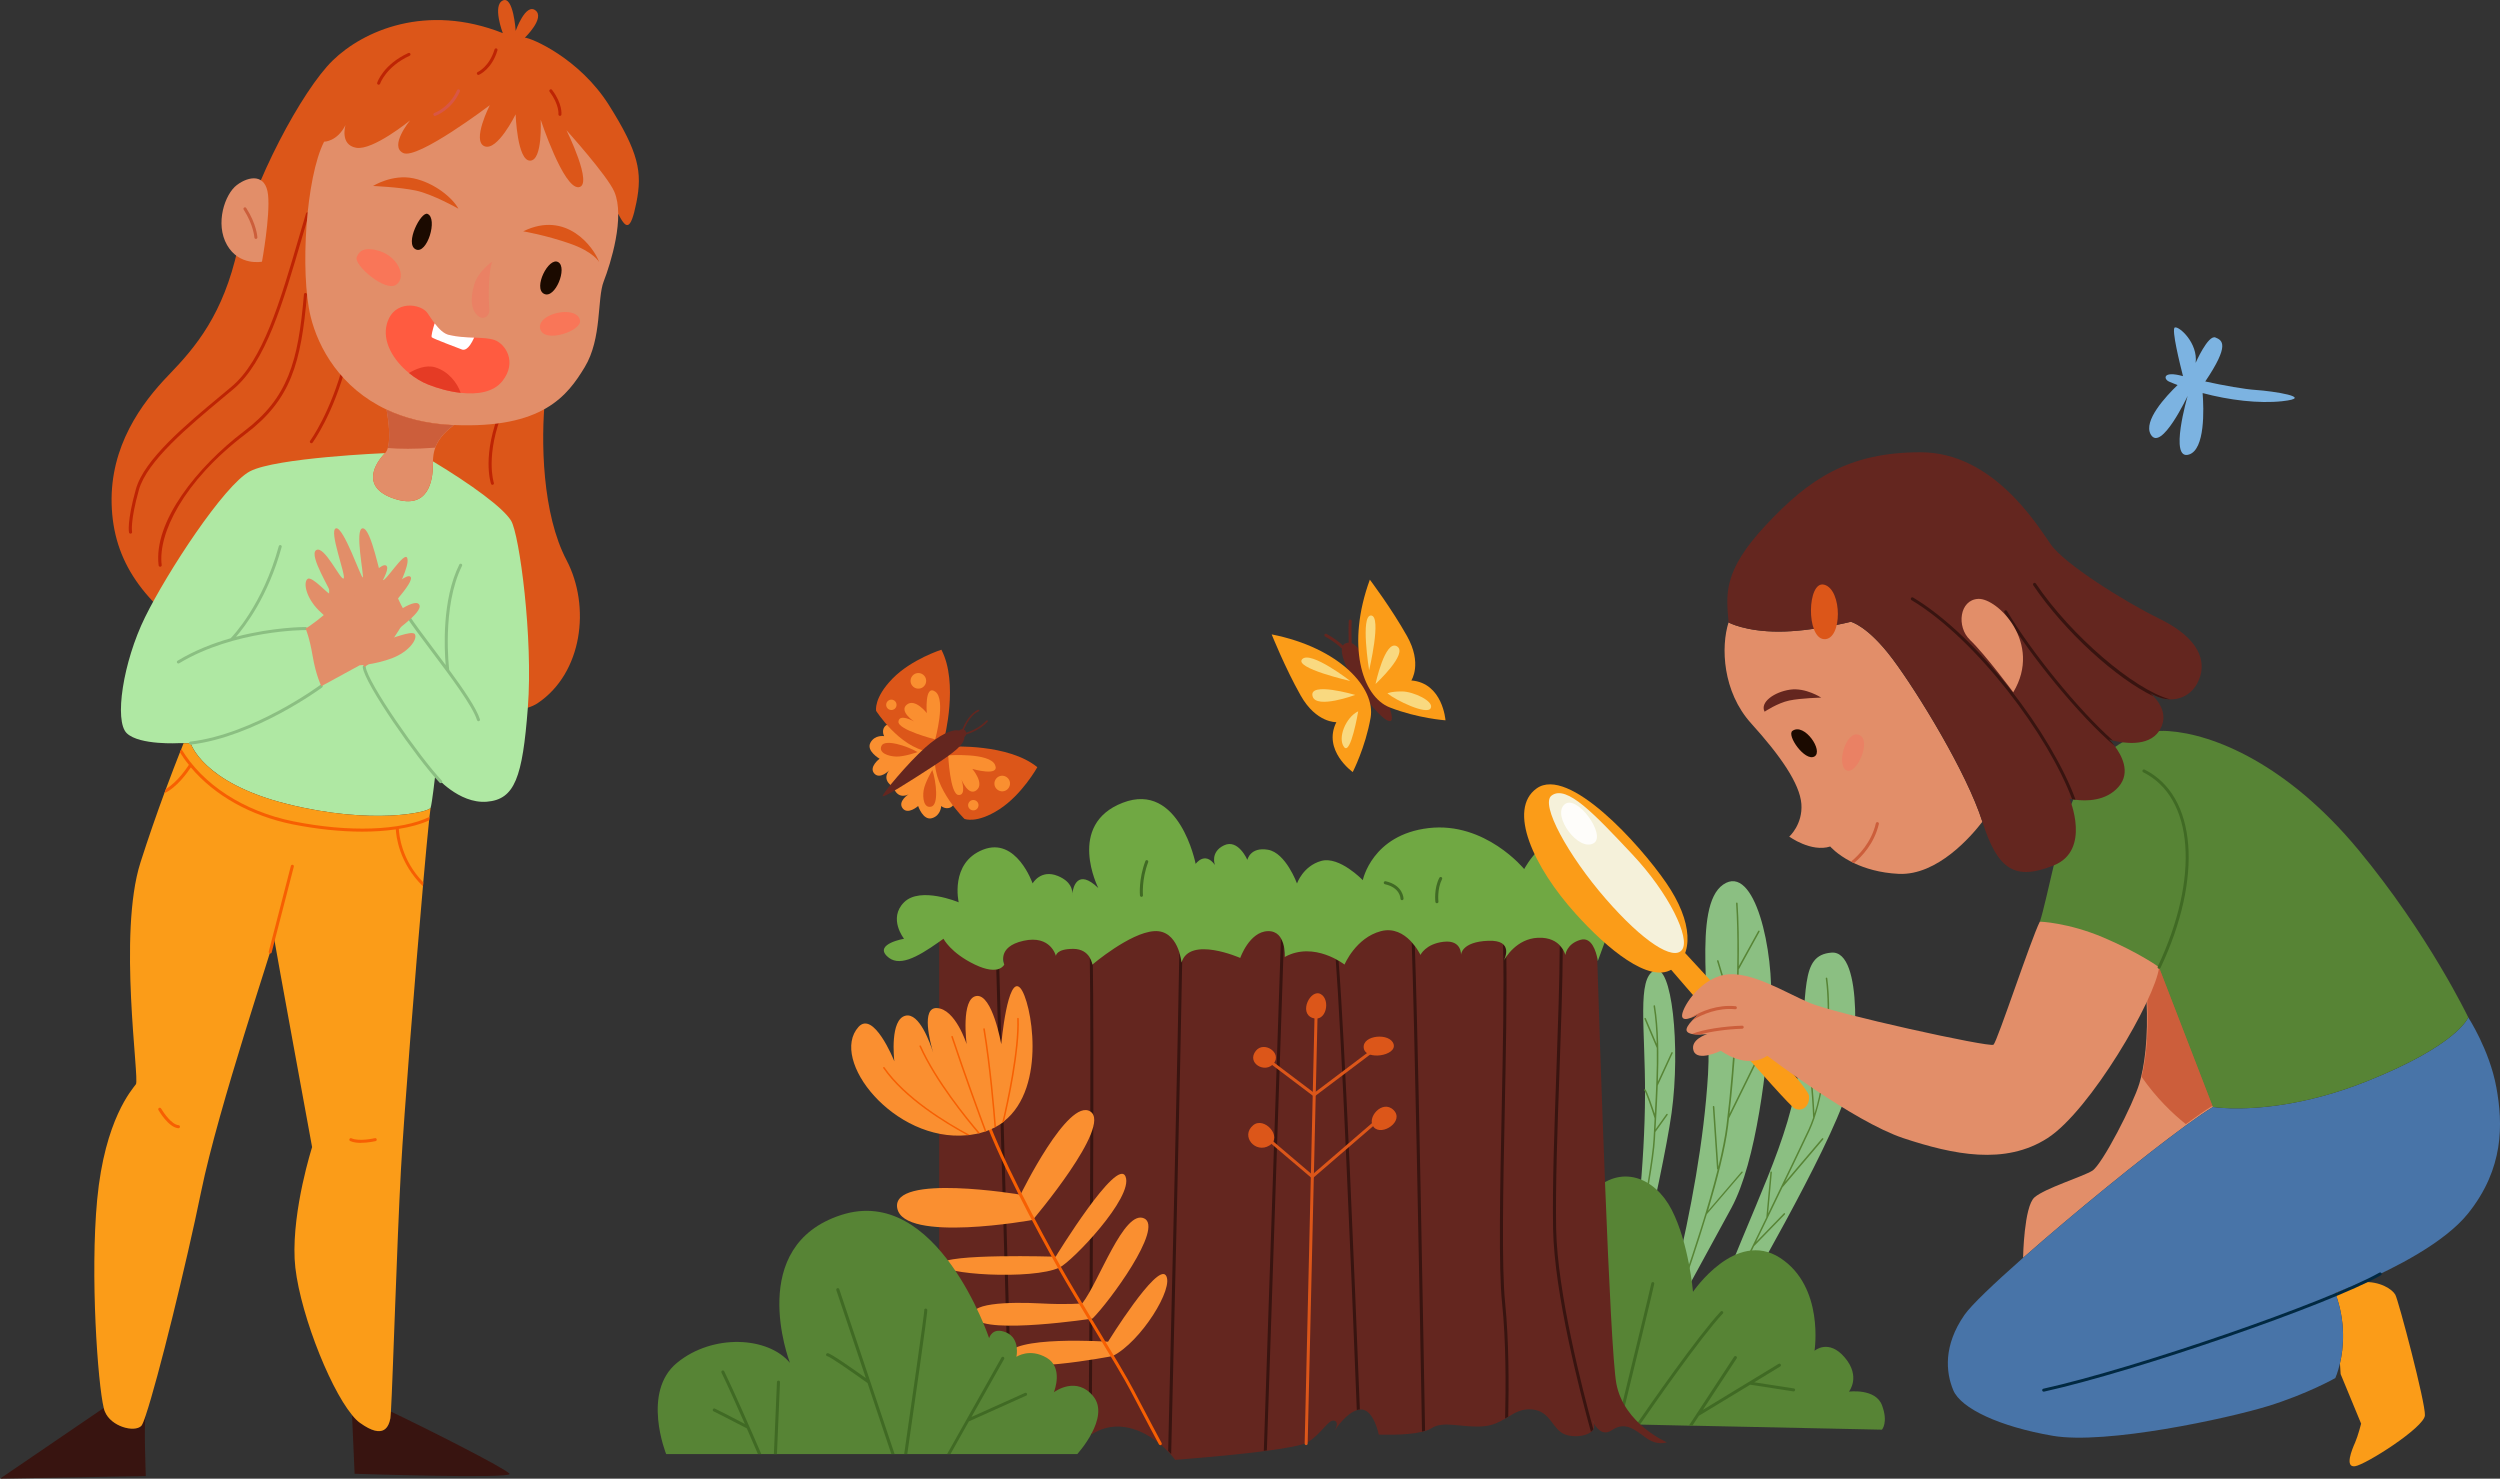 <?xml version="1.0" encoding="UTF-8"?>
<svg id="_1" data-name=" 1" xmlns="http://www.w3.org/2000/svg" viewBox="0 0 407.56 241.06">
  <rect x="0" y="0" width="407.56" height="241.06" fill="#333333" stroke="none"/>
  <defs>
    <style>
      .cls-1 {
        fill: #64261f;
      }

      .cls-2 {
        fill: #e28a8a;
      }

      .cls-3 {
        fill: #ff5b40;
      }

      .cls-4 {
        fill: #578435;
      }

      .cls-5 {
        fill: #be2404;
      }

      .cls-6 {
        fill: #f97658;
      }

      .cls-7 {
        fill: #406a24;
      }

      .cls-8 {
        fill: #f9d980;
      }

      .cls-9 {
        fill: #1b0a00;
      }

      .cls-10 {
        fill: #fff;
      }

      .cls-11 {
        fill: #dc5619;
      }

      .cls-12 {
        fill: #a5452f;
      }

      .cls-13 {
        fill: #fb9c18;
      }

      .cls-14 {
        fill: #4874a8;
      }

      .cls-15 {
        fill: #8bbf82;
      }

      .cls-16 {
        fill: #012942;
      }

      .cls-17 {
        fill: #fa8f30;
      }

      .cls-18 {
        fill: #cc5e3b;
      }

      .cls-19 {
        fill: #b75439;
      }

      .cls-20 {
        opacity: .86;
      }

      .cls-21 {
        fill: #c16c5f;
      }

      .cls-22 {
        fill: #d85645;
      }

      .cls-23 {
        fill: #b26969;
      }

      .cls-24 {
        fill: #70a843;
      }

      .cls-25 {
        fill: #ea8164;
      }

      .cls-26 {
        fill: #7cb3e1;
      }

      .cls-27 {
        fill: #f5f1da;
      }

      .cls-28 {
        fill: #f75f02;
      }

      .cls-29 {
        fill: #e53b25;
      }

      .cls-30 {
        fill: #e28e69;
      }

      .cls-31 {
        fill: #afe8a3;
      }

      .cls-32 {
        fill: #381410;
      }
    </style>
  </defs>
  <g>
    <path class="cls-26" d="M355.87,61.31s-.02,0-.03,0c-3.33-.91-3.13.51-2.23.9.45.2.92.38,1.39.56-1.89,1.82-5.66,5.86-4.37,8.07,1.69,2.91,6.01-6.3,6.01-6.3,0,0-3.1,10.62.22,9.56,2.64-.84,2.42-7.38,2.22-10.02,4.34,1.16,9.15,1.74,12.96,1.33,5.53-.6-1.59-1.66-4.22-1.83-1.82-.11-5.26-.72-8.31-1.39,4.03-5.98,2.81-6.7,1.66-7.17-1.2-.49-3.23,4.14-3.23,4.14.41-3.21-2.68-6.02-3.39-5.77-.6.21.87,6.12,1.33,7.93Z"/>
    <g>
      <g>
        <path class="cls-15" d="M265.08,209.01c1.65-5.27,3.06-19.59,3.1-30.51.04-10.92-1.34-18.96,1.52-20.29,2.86-1.33,4.29,12.47,2.81,23.22-1.49,10.75-9.19,42.64-9.19,42.64l1.76-15.07Z"/>
        <path class="cls-15" d="M273.1,208.1c2.54-10.63,4.69-22.11,5.35-32.96.66-10.85-2.64-27.43,2.48-30.94,5.12-3.52,8.34,10.77,7.76,20.13-.58,9.36-2.31,24.99-6.44,32.61-4.13,7.62-10.48,19.17-10.48,19.17l1.34-8.01Z"/>
        <path class="cls-15" d="M279.37,213.73c6.34-17.25,12.44-27.57,13.93-39.82,1.49-12.26,0-18.2,5.28-18.61s4.15,17.32,2.48,22.81c-2.87,9.43-17.91,35.15-17.91,35.15l-3.78.47Z"/>
        <g>
          <path class="cls-4" d="M301.85,165.48c-.05-.05-.13-.04-.17.01-1.42,1.58-3.17,5.25-3.86,6.75.5-4.89.5-9.78.07-12.76,0-.07-.07-.12-.14-.11-.07,0-.12.07-.11.14.71,4.98.25,15.36-1.84,22.06-.1-2.16-.48-8.84-1.59-11.4-.03-.06-.1-.09-.16-.06-.06.03-.09.1-.06.16,1.25,2.88,1.57,11.38,1.59,11.94-.24.7-.49,1.36-.77,1.95-1.15,2.45-3.8,7.96-6.56,13.66l.61-6.71c0-.07-.04-.13-.11-.13-.07-.02-.13.04-.13.11l-.67,7.37c-3.92,8.11-7.94,16.38-8.01,16.52-.03.06,0,.14.06.17.02,0,.04.01.05.01.05,0,.09-.02.11-.07.06-.12,2.7-5.56,5.79-11.94l5.04-5.18s.05-.13,0-.17c-.05-.05-.13-.05-.18,0l-4.52,4.65c1.42-2.94,2.92-6.03,4.29-8.87l6.65-7.83c.04-.05.04-.13-.01-.18-.05-.04-.13-.04-.18.01l-6.03,7.1c1.74-3.62,3.24-6.73,4.02-8.41.27-.58.52-1.24.76-1.92.02-.02.04-.05.03-.09,0,0,0,0,0-.01.89-2.63,1.52-5.91,1.9-9.25,0,0,0,0,.01,0,.02-.05,2.38-5.41,4.12-7.35.05-.05.04-.13,0-.17Z"/>
          <path class="cls-4" d="M284.08,191.18c.04-.05.04-.13-.01-.17-.05-.04-.13-.04-.17.01l-5.44,6.35c1.52-5.11,2.81-10.14,3.27-13.83.05-.4.1-.81.14-1.22l5.62-11.42c.03-.06,0-.14-.06-.17-.06-.03-.14,0-.17.06l-5.31,10.79c.85-7.5,1.39-16.14,1.51-23.56,0,0,.02,0,.02-.01l3.37-6.12c.03-.06.01-.14-.05-.17-.06-.03-.14-.01-.17.05l-3.17,5.74c.06-3.9,0-7.44-.19-10.26,0-.07-.06-.11-.13-.12-.07,0-.12.06-.12.13.32,4.74.27,11.51-.09,18.61l-2.77-9.26c-.02-.06-.08-.1-.16-.08-.06.02-.1.09-.08.15l2.83,9.46c.02.05.07.09.12.09.01,0,.02,0,.04,0,0,0,0,0,0,0-.3,5.86-.8,11.94-1.46,17.28-.24,1.92-.71,4.22-1.31,6.69l-.66-9.79c0-.07-.06-.1-.13-.12-.07,0-.12.06-.12.13l.68,10.13c0,.06.05.1.11.11-2.98,11.93-9.07,27.83-9.14,28.03-.03.06,0,.14.07.16.01,0,.03,0,.04,0,.05,0,.1-.03.12-.08.06-.16,4.04-10.54,7.14-20.82l5.81-6.77Z"/>
          <path class="cls-4" d="M271.86,181.77c.04-.06.03-.13-.03-.17-.05-.04-.13-.03-.17.03l-1.76,2.46c.03-.53.06-1.07.09-1.63.1-1.73.2-3.6.27-5.5l2.43-5.27c.03-.06,0-.14-.06-.16-.06-.03-.14,0-.16.06l-2.19,4.73c.15-4.26.13-8.69-.47-12.34-.01-.07-.08-.12-.14-.1-.07.01-.11.07-.1.14.31,1.89.46,3.99.51,6.16l-1.77-4.17c-.03-.06-.1-.09-.16-.07-.06.03-.09.1-.07.16l2.01,4.75c.06,3.61-.13,7.37-.32,10.74-.4-1.21-1.23-3.68-1.53-3.99-.05-.05-.12-.05-.18,0-.05.05-.05.13,0,.18.26.26,1.14,2.83,1.67,4.51,0,.05,0,.11,0,.16-.06,1.13-.12,2.21-.17,3.22-.29,6.07-5.27,29.12-5.32,29.35-.01.07.03.13.09.15,0,0,.02,0,.03,0,.06,0,.11-.04.12-.1.05-.23,5.04-23.3,5.33-29.39.02-.36.04-.74.06-1.13l1.98-2.77Z"/>
        </g>
      </g>
      <path class="cls-4" d="M306.79,233.07l-30.88-.65h-.57s-7.97-.18-7.97-.18l-.58-.02-7.14-.15v-37.81c4.46-4.46,10.07-2.48,12.88,2.97,2.8,5.45,3.47,13.37,3.47,13.37,0,0,6.93-10.24,14.19-5.54,7.27,4.71,5.62,15.15,5.62,15.15,0,0,2.31-2.02,4.95,1.12,2.64,3.13.66,5.54.66,5.54,0,0,4.34-.58,5.39,2.22,1.05,2.8,0,3.97,0,3.97Z"/>
      <g>
        <path class="cls-7" d="M269.45,209.01c-.14,0-.25.1-.25.24-.06.44-3.26,13.6-4.95,20.49-.03.13.05.27.18.3.02,0,.04,0,.06,0,.11,0,.21-.08.24-.19,1.49-6.11,4.96-20.34,4.96-20.59,0-.14-.11-.26-.25-.26Z"/>
        <path class="cls-7" d="M280.86,214.14c-3.65,3.93-11.22,14.79-13.5,18.1l-.58-.02c2.04-2.96,9.94-14.35,13.73-18.41.09-.1.25-.11.35,0,.1.09.11.25,0,.35Z"/>
        <path class="cls-7" d="M292.64,226.62c-.02.13-.13.22-.25.22-.01,0-.02,0-.04-.01l-7.03-1.09-8.35,5.06c-.39.58-.74,1.13-1.07,1.61h-.57c2.31-3.52,6.93-10.56,7.37-11.23.07-.11.23-.15.34-.07.12.07.16.22.08.34-.33.52-3.16,4.83-5.51,8.39l12.35-7.5c.12-.07.27-.03.34.09.08.12.04.27-.08.34l-4.24,2.58,6.46,1c.14.02.23.15.21.28Z"/>
      </g>
      <path class="cls-1" d="M271.76,235.11s-1.56.72-3.59-.83c-2.02-1.54-3.43-2.45-5.41-1.12-1.51,1.02-2.54-.41-2.94-1.15-.04-.1-.08-.21-.16-.32.03.07.08.18.16.32.14.39.1.73-.08,1.02-.09.16-.23.3-.39.43-.93.72-2.85.9-4.19.4-2.15-.79-2.31-3.85-5.45-4.09-1.61-.13-2.7.51-3.84,1.21-.17.09-.34.2-.51.3-.94.56-1.98,1.09-3.41,1.23-3.47.33-6.61-1-8.59.33-.28.18-.63.34-1.06.46-.16.05-.32.1-.5.13-2.69.64-7.03.44-7.03.44,0,0-.82-4.19-2.97-4.09-.05,0-.09,0-.14.02-.17.01-.33.05-.5.11-1.69.54-3.25,2.81-3.59,3.32.21-.35.75-1.43-.07-1.62-.99-.22-1.98,2.06-4.29,3.5-.78.49-3.48.98-6.73,1.41-.16.02-.33.04-.5.07-6.33.81-14.41,1.4-14.41,1.4,0,0-.24-.35-.69-.86-.15-.16-.31-.34-.49-.52-1.34-1.4-3.75-3.41-6.9-3.94-2.34-.39-4.23.33-5.58,1.2-.18.11-.35.23-.5.35-1.2.89-1.85,1.8-1.85,1.8h-22.45v-83.05c.22-.15.44-.31.66-.47,0,0,1.15,2.33,5.11,4.24,1.65.8,2.77.93,3.5.81.19-.03.35-.07.49-.13.62-.25.81-.68.81-.68,0,0-1.33-2.91,3.13-3.91,4.46-1,5.29,2.49,5.29,2.49,0,0,0-1.16,2.8-1.16,1.51,0,2.3.74,2.7,1.43.35.59.44,1.15.44,1.15,0,0,.02-.02.07-.06.68-.58,6.28-5.2,9.99-5.43,2.48-.16,3.61,1.92,4.11,3.47-.01.01,0,.02,0,.02.28.92.35,1.66.35,1.66.03-.12.07-.23.12-.33v-.02c1.65-3.86,9.46-.39,9.46-.39,0,0,1.49-4.33,4.52-4.41,1.04-.03,1.69.46,2.12,1.15v.03c.22.37.37.74.46,1.15v.04c.23.97.17,1.88.17,1.88,3.21-1.79,6.5-.62,8.31.35.17.09.33.18.47.26.61.36.97.64.97.64,0,0,1.81-4.41,5.94-5.49,2.22-.58,3.91.6,5.01,1.82.19.21.36.42.51.62.6.8.92,1.48.92,1.48,0,0,.82-1.84,3.79-2.17,2.97-.33,2.8,2.17,2.8,2.17,0,0,0-2.17,4.46-2.34,1.25-.05,2,.2,2.42.57.87.76.39,2.08.16,2.57.09-.14.21-.33.38-.57.76-1.08,2.46-2.94,5.14-3.06,1.81-.08,2.91.57,3.56,1.26.21.22.34.37.5.57,0,.01,0,.02,0,.03t0,.02s0,.01,0,.02c.32.52.41.94.41.94,0,0,.17-1.84,2.48-2.5,1.85-.54,2.54,2.02,2.73,3.06.41,13.12,2.05,64.15,3.14,69.85,1.25,6.54,8.24,9.54,8.24,9.54Z"/>
      <g>
        <path class="cls-32" d="M165.1,235.94h-.5l-2.18-77.87c.19-.03.35-.07.49-.13l2.19,78Z"/>
        <path class="cls-32" d="M178.2,195.71c-.06,15.04-.17,30.17-.24,38.1-.18.11-.35.23-.5.35.21-25.53.43-64.79.2-78.02.35.58.43,1.13.43,1.13,0,0,.02-.02.07-.06.09,5.62.13,16.68.04,38.5Z"/>
        <path class="cls-32" d="M192.73,156.61c-.29,17.38-1.41,64.23-1.8,80.44-.15-.16-.31-.34-.49-.51.64-26.63,1.59-67.01,1.82-81.25.28.91.35,1.64.35,1.64.03-.12.07-.23.12-.33Z"/>
        <path class="cls-32" d="M209.28,154.13v.04l-2.75,82.28c-.16.02-.33.04-.5.07l2.79-83.52c.22.37.37.73.46,1.14Z"/>
        <path class="cls-32" d="M221.69,229.77c-.17,0-.33.05-.5.11-.99-25.23-2.55-61.89-3.44-73.5.17.09.33.18.47.26,1.04,12.9,2.64,52.03,3.47,73.13Z"/>
        <path class="cls-32" d="M232.32,233.25c-.16.05-.32.1-.5.13-.45-25.9-1.24-67.41-1.68-79.75.19.21.36.42.51.61.19,5.06.48,15.97.94,39.51.32,16.05.6,32.22.73,39.5Z"/>
        <path class="cls-32" d="M245.88,230.95c-.17.09-.34.2-.51.3.13-5.22.15-12.63-.5-18.86-.58-5.72-.33-18.18-.06-31.38.2-9.86.41-20.01.22-27.06.87.75.39,2.06.16,2.55.09-.14.21-.33.38-.56.11,6.9-.08,16.11-.26,25.09-.26,12.6-.52,25.62.06,31.32.62,6.13.62,13.39.51,18.61Z"/>
        <path class="cls-32" d="M259.75,232.99c-.09.16-.23.3-.39.43-1.74-6.27-5.97-22.5-6.17-33.07-.13-6.95.21-16.55.54-25.82.27-7.55.52-14.73.54-20.38.21.22.34.37.5.56,0,.01,0,.02,0,.03t0,.02s0,.01,0,.02c-.03,5.57-.28,12.49-.53,19.76-.34,9.27-.67,18.86-.55,25.8.2,10.36,4.29,26.21,6.06,32.66Z"/>
      </g>
      <path class="cls-23" d="M259.83,231.98c-.05-.13-.11-.26-.2-.4,0,0,.07.17.2.4Z"/>
      <path class="cls-2" d="M174.81,145.67c-.02.17-.03.29-.03.29,0,0,.03-.11.03-.29Z"/>
      <path class="cls-24" d="M267.72,146.79c-2.48-4.79-7.47-.52-7.47-.52,0,0,1.04-4.93-3.42-8.45-4.46-3.53-8.35,3.86-8.35,3.86,0,0-6.34-7.76-15.58-6.68-9.24,1.08-10.73,8.49-10.73,8.49,0,0-3.8-3.96-6.77-3.14s-3.96,3.68-3.96,3.68c0,0-1.82-5-4.73-5.5-2.91-.5-3.36,1.65-3.36,1.65,0,0-1.49-3.47-3.8-2.37-2.31,1.1-1.49,3.2-1.49,3.2-1.65-2.31-3.14-.17-3.14-.17,0,0-2.64-13.54-11.89-9.97-9.24,3.57-3.98,13.9-3.98,13.9-3.4-3.26-4.1-.11-4.24.89,0,.18-.03.29-.03.29,0,0,0-.12.03-.29.02-.59-.19-1.96-2.34-2.85-2.81-1.16-4.13,1.21-4.13,1.21,0,0-2.64-7.65-8.09-5.5-5.45,2.15-3.96,8.58-3.96,8.58,0,0-6.27-2.64-8.91,0-2.64,2.64,0,5.94,0,5.94,0,0-4.79.83-2.81,2.81,1.87,1.87,4.78.35,8.58-2.34.22-.15.44-.31.66-.47,0,0,1.16,2.31,5.12,4.21,3.96,1.9,4.79,0,4.79,0,0,0-1.32-2.89,3.14-3.88,4.46-.99,5.28,2.48,5.28,2.48,0,0,0-1.16,2.81-1.16s3.14,2.56,3.14,2.56c0,0,6.11-5.2,10.07-5.45,3.96-.25,4.46,5.11,4.46,5.11,1.32-4.38,9.57-.74,9.57-.74,0,0,1.49-4.29,4.51-4.37,3.03-.08,2.75,4.21,2.75,4.21,4.79-2.64,9.74,1.24,9.74,1.24,0,0,1.82-4.37,5.94-5.45,4.13-1.07,6.44,3.88,6.44,3.88,0,0,.83-1.82,3.8-2.15,2.97-.33,2.81,2.15,2.81,2.15,0,0,0-2.15,4.46-2.31,4.13-.15,2.73,2.82,2.51,3.25.24-.45,2.06-3.59,5.58-3.74,3.8-.17,4.46,2.81,4.46,2.81,0,0,.17-1.82,2.48-2.48,1.85-.53,2.53,2.01,2.74,3.04.05.26.07.43.07.43l1.33-3.64s8.41-1.49,5.93-6.27Z"/>
      <path class="cls-2" d="M245.13,156.64s-.03.06-.03.06c0,0,.01-.02.03-.06Z"/>
      <path class="cls-12" d="M128.96,206.13s-.08-.04-.12-.06c.04.02.08.04.12.06Z"/>
      <path class="cls-19" d="M128.79,206.05s.03.01.04.02c-.02,0-.03-.01-.04-.02Z"/>
      <path class="cls-7" d="M186.09,146.21c-.13,0-.23-.1-.25-.22-.01-.11-.24-2.65.88-5.61.05-.13.19-.2.32-.14.13.05.19.19.14.32-1.08,2.84-.85,5.36-.85,5.38.01.14-.09.26-.22.27,0,0-.02,0-.02,0Z"/>
      <path class="cls-7" d="M228.56,146.75c-.14,0-.25-.11-.25-.25,0-.07-.05-1.79-2.53-2.35-.13-.03-.22-.16-.19-.3.03-.13.17-.21.3-.19,2.88.65,2.92,2.81,2.92,2.84,0,.14-.11.25-.25.25Z"/>
      <path class="cls-7" d="M234.25,147.25c-.12,0-.23-.09-.25-.22-.01-.09-.25-2.21.65-3.93.06-.12.21-.17.33-.11.12.06.17.21.11.33-.82,1.59-.6,3.63-.59,3.65.02.14-.08.26-.22.28,0,0-.02,0-.03,0Z"/>
      <g>
        <path class="cls-1" d="M223.52,108.76c-1.41-2.3-2.31-3.58-3.17-3.91-.02-.83-.05-2.49.01-3.6,0-.13-.1-.25-.23-.25-.13.02-.25.1-.25.23-.06,1.08-.03,2.68-.01,3.54-.24,0-.49.07-.75.24-.08.05-.11.15-.17.23-.6-.55-1.47-1.22-2.69-1.9-.12-.07-.27-.02-.33.09-.06.12-.02.27.09.33,1.27.71,2.16,1.43,2.74,1.97-.19,1.55,1.48,4.97,3.53,7.66,2.48,3.26,4.06,4.59,4.54,4.05.49-.55-1.24-5.29-3.32-8.67Z"/>
        <path class="cls-13" d="M223.32,94.49c-3.86,10.57-1.34,19.05,3.25,20.84,4.59,1.79,9.08,2.1,9.08,2.1,0,0-.43-6.08-5.57-6.5,0,0,1.83-2.72-.7-7.23-2.53-4.52-6.07-9.21-6.07-9.21Z"/>
        <path class="cls-13" d="M207.31,103.42c11.04,2.18,16.98,8.73,16.13,13.59-.85,4.85-2.91,8.85-2.91,8.85,0,0-4.97-3.52-2.67-8.13,0,0-3.27.16-5.82-4.35-2.55-4.51-4.73-9.97-4.73-9.97Z"/>
        <g>
          <g>
            <path class="cls-8" d="M220.13,111.02s-6.47-5.01-7.84-3.56c-1.37,1.46,7.84,3.56,7.84,3.56Z"/>
            <path class="cls-8" d="M221.42,115.96c-2.03.97-3.4,4.37-2.31,5.82,1.09,1.46,2.31-5.82,2.31-5.82Z"/>
            <path class="cls-8" d="M220.94,113.29s-7.68-2.26-6.95.24c.61,2.11,6.95-.24,6.95-.24Z"/>
          </g>
          <g>
            <path class="cls-8" d="M223.2,109.27s-1.46-9.01.32-8.93c1.78.08-.32,8.93-.32,8.93Z"/>
            <path class="cls-8" d="M226.19,113.04c1.37,1.13,6.39,3.56,7.04,2.43.65-1.13-2.83-2.75-4.69-2.75s-2.35.32-2.35.32Z"/>
            <path class="cls-8" d="M224.24,111.51s1.55-7.28,3.49-6.15c1.94,1.13-3.49,6.15-3.49,6.15Z"/>
          </g>
        </g>
      </g>
      <g>
        <path class="cls-11" d="M212.93,235.59h0c-.14,0-.24-.12-.24-.25l1.64-70.89c0-.14.12-.23.25-.24.14,0,.24.12.24.25l-1.64,70.89c0,.13-.11.24-.25.24Z"/>
        <path class="cls-11" d="M214.24,178.73c-.05,0-.1-.02-.15-.05l-8.09-6.11c-.11-.08-.13-.24-.05-.35.08-.11.24-.13.35-.05l7.94,6,10-7.54c.11-.08.26-.06.35.05.08.11.06.26-.05.35l-10.15,7.65s-.1.05-.15.05Z"/>
        <path class="cls-11" d="M213.93,192.06c-.06,0-.11-.02-.16-.06l-7.23-6.14c-.1-.09-.12-.24-.03-.35.09-.1.25-.12.35-.03l7.07,6.01,10.68-9.21c.1-.09.26-.08.35.03.09.1.08.26-.03.35l-10.84,9.35s-.1.06-.16.06Z"/>
        <g>
          <path class="cls-11" d="M213.95,165.94c2.27.83,3.01-2.97,1.36-3.88-1.65-.91-3.63,3.05-1.36,3.88Z"/>
          <path class="cls-11" d="M222.32,170.83c.25,2.12,5.45,1.29,4.87-.61s-5.12-1.51-4.87.61Z"/>
          <path class="cls-11" d="M204.74,171.3c-1.6,2,1.53,3.8,2.91,2.06,1.38-1.73-1.59-3.71-2.91-2.06Z"/>
          <path class="cls-11" d="M223.97,183.77c1.32,1.49,5.03-.99,3.22-2.8-1.82-1.82-4.54,1.32-3.22,2.8Z"/>
          <path class="cls-11" d="M204.3,183.44c-2.14,1.78.39,4.7,2.65,3.3,2.25-1.4-.87-4.79-2.65-3.3Z"/>
        </g>
      </g>
      <g>
        <path class="cls-17" d="M166.37,194.76s7.75-15.89,11.38-13.56c3.63,2.32-9.39,17.68-9.39,17.68,0,0-21.05,3.82-22.09-1.93-1.04-5.75,20.1-2.19,20.1-2.19Z"/>
        <path class="cls-17" d="M172.72,206.64c2.09-1,12.13-11.49,10.77-14.83-1.36-3.34-11.39,13.06-11.39,13.06,0,0-18.14-.56-18.66,1.18-.53,1.73,14.95,2.66,19.28.59Z"/>
        <path class="cls-17" d="M176.43,212.49c2.72-3.47,6.78-15.35,10.08-13.87,3.29,1.49-5.76,13.74-8.41,16.34,0,0-17.13,2.6-19.12,0-1.98-2.6,5.86-2.72,10.48-2.48,4.62.25,6.97,0,6.97,0Z"/>
        <path class="cls-17" d="M181.38,221.07c4.58-2.27,10.15-11.2,8.67-13.17-1.49-1.97-9.41,10.83-9.41,10.83,0,0-16.07-1.08-16.45,2.34-.39,3.42,17.19,0,17.19,0Z"/>
        <path class="cls-28" d="M189.15,235.59c-.09,0-.17-.05-.22-.13-.03-.05-2.59-4.82-4.55-8.6-1.07-2.06-3.51-6.09-6.1-10.37-2.15-3.55-4.38-7.23-5.78-9.73-3.05-5.44-10.4-18.89-12.65-26.27-.04-.13.03-.27.17-.31.13-.04.27.03.31.16,2.23,7.33,9.56,20.75,12.61,26.18,1.4,2.5,3.63,6.17,5.77,9.72,2.59,4.28,5.04,8.33,6.11,10.4,1.96,3.77,4.52,8.55,4.55,8.6.06.12.02.27-.1.34-.04.02-.08.03-.12.03Z"/>
        <g>
          <path class="cls-17" d="M163.68,182.82c-.1.08-.21.17-.31.24-.32.23-.64.45-1,.63-.08.05-.16.09-.24.13-.42.22-.86.42-1.33.58-.08.03-.16.05-.24.08-.27.09-.53.17-.81.24-.09.02-.18.04-.28.06-.08.02-.17.04-.26.06-.38.08-.74.14-1.12.19t-.01,0c-.14.02-.28.03-.42.04-11.91,1.15-22.53-12.32-17.7-17.66,2.43-2.68,5.68,5.18,5.84,5.61-.05-.45-.74-6.84,1.83-7.44,2.23-.52,3.98,4.39,4.5,6.02-.52-1.77-1.97-7.37.59-7.26,3.05.12,4.87,5.89,4.87,5.89,0,0-.99-7.51,1.6-7.86,2.6-.35,4.04,7.86,4.04,7.86,0,0,1.04-11.47,3.11-9.15,1.77,1.98,4.44,16.12-2.69,21.74Z"/>
          <path class="cls-28" d="M158.09,185.02c-.14.02-.28.03-.42.04-3.7-2-10.31-6.03-13.68-10.92-.04-.06-.03-.14.03-.18.05-.04.13-.02.17.03,3.44,4.99,10.27,9.09,13.9,11.03Z"/>
          <path class="cls-28" d="M159.75,184.72c-.09.02-.18.04-.28.06-1.99-2.34-7.03-8.52-9.57-14.18-.03-.06,0-.14.06-.17.06-.02.14,0,.17.07,2.56,5.72,7.7,11.98,9.62,14.22Z"/>
          <path class="cls-28" d="M160.8,184.4c-.08.03-.16.05-.24.08-.99-2.67-3.44-9.29-5.47-15.44-.02-.06.02-.13.08-.16.07-.02.14.02.16.08,2.04,6.15,4.48,12.78,5.47,15.44Z"/>
          <path class="cls-28" d="M162.37,183.69c-.08.05-.16.09-.24.13-.19-2.42-.82-9.94-1.83-16.05-.01-.06.03-.13.1-.14.07-.01.14.03.15.1,1,6.02,1.62,13.42,1.82,15.96Z"/>
          <path class="cls-28" d="M163.68,182.82c-.1.08-.21.17-.31.24.73-3.09,2.65-11.78,2.46-17,0-.07.05-.12.12-.13.06,0,.13.06.13.12.2,5.09-1.61,13.44-2.4,16.77Z"/>
        </g>
      </g>
      <g>
        <g>
          <path class="cls-17" d="M155.68,130.06c.07,1.78-1.41,2.03-2.24,1.34,0,0-.04,1.54-1.5,1.98-1.46.44-2.26-1.98-2.26-1.98,0,0-1.68,1.49-2.53.37s.97-2.28.97-2.28c0,0-1.52.92-2.35-.84l7.29-5.32,2.63,6.73Z"/>
          <path class="cls-11" d="M155.03,121.72s9.34-.52,14.08,3.35c0,0-2.48,4.47-6.2,6.87-3.72,2.4-5.68,1.56-5.68,1.56,0,0-5-4.83-4.81-9.65l2.61-2.13Z"/>
          <path class="cls-17" d="M154.59,123.14s6.72-.47,7.62,1.54c.9,2.01-3.7.67-3.7.67,0,0,2.04,2.37.7,3.46s-2.46-1.71-2.46-1.71c0,0,.87,2.62-.5,2.5s-1.67-6.45-1.67-6.45Z"/>
          <path class="cls-11" d="M151.99,125.53c.65,1.91,1.06,5.65-.16,5.97s-1.46-1.4-1.25-2.69c.22-1.29,1.41-3.27,1.41-3.27Z"/>
          <path class="cls-17" d="M164.19,128.72c.54-.45.63-1.25.18-1.79-.45-.54-1.25-.63-1.79-.18-.54.45-.63,1.25-.18,1.79.45.54,1.25.63,1.79.18Z"/>
          <path class="cls-17" d="M159.21,131.92c.36-.3.42-.83.12-1.19-.3-.36-.83-.42-1.19-.12-.36.3-.42.83-.12,1.19.3.36.83.42,1.19.12Z"/>
        </g>
        <g>
          <path class="cls-17" d="M145.9,118.08c-1.74-.42-2.27.97-1.76,1.93,0,0-1.52-.27-2.24,1.07-.72,1.35,1.49,2.61,1.49,2.61,0,0-1.79,1.35-.87,2.4.92,1.05,2.43-.49,2.43-.49,0,0-1.21,1.3.35,2.47l6.67-6.08-6.07-3.92Z"/>
          <path class="cls-11" d="M153.94,120.39s2.37-9.04-.47-14.47c0,0-4.87,1.54-7.97,4.71-3.1,3.17-2.67,5.26-2.67,5.26,0,0,3.73,5.86,8.5,6.64l2.61-2.13Z"/>
          <path class="cls-17" d="M152.46,120.53s1.8-6.49.02-7.77c-1.79-1.28-1.39,3.49-1.39,3.49,0,0-1.91-2.47-3.25-1.38-1.34,1.09,1.18,2.75,1.18,2.75,0,0-2.39-1.37-2.55,0-.16,1.37,5.99,2.92,5.99,2.92Z"/>
          <path class="cls-11" d="M149.59,122.61c-1.74-1.02-5.33-2.17-5.88-1.03-.55,1.14,1.08,1.72,2.39,1.76,1.31.04,3.49-.73,3.49-.73Z"/>
          <path class="cls-17" d="M148.91,110.01c.54-.45,1.35-.36,1.79.18.45.54.36,1.35-.18,1.79-.54.45-1.35.36-1.79-.18-.45-.54-.36-1.35.18-1.79Z"/>
          <path class="cls-17" d="M144.78,114.25c.36-.3.9-.24,1.19.12s.24.9-.12,1.19-.9.24-1.19-.12c-.3-.36-.24-.9.12-1.19Z"/>
        </g>
        <path class="cls-1" d="M157.18,120.15s.07-.03.1-.05c.12-.1.18-.22.22-.36.9-.27,2.36-.87,3.51-2.09.05-.05.04-.13,0-.19-.05-.05-.14-.05-.19,0-1.06,1.12-2.42,1.71-3.3,1.99-.02-.11-.06-.22-.13-.31-.07-.09-.16-.14-.26-.19.42-.98,1.24-2.49,2.44-3,.07-.03.1-.11.07-.17-.03-.07-.11-.1-.17-.07-1.31.56-2.17,2.17-2.6,3.18-.15,0-.31.04-.43.14-.03.02-.04.05-.06.08-1.15-.33-3.31.76-5.55,2.76-2.82,2.52-6.96,7.49-6.94,7.9.02.41,4.32-2.31,8.2-4.84,3.4-2.22,5.19-3.58,5.12-4.79Z"/>
      </g>
      <g>
        <path class="cls-4" d="M175.61,237.05h-67.01s-4.06-10.08,1.76-14.87c5.82-4.79,14.86-4.3,18.42,0-.21-.56-7.14-19.06,8.33-24.1,15.72-5.11,24.14,20.07,24.14,20.07,0,0,.5-1.91,2.8-.92,2.31,1,1.65,3.97,1.65,3.97,0,0,2.14-1.49,4.95.16,2.7,1.59,1.26,5.35,1.16,5.61.23-.17,3.71-2.67,6.43.67,2.81,3.47-2.63,9.42-2.63,9.42Z"/>
        <g>
          <path class="cls-7" d="M124.1,237.05h-.54c-.53-1.23-1.16-2.67-1.81-4.19-2.08-1.08-5.17-2.68-5.4-2.77-.12-.04-.19-.19-.15-.32.05-.12.19-.19.32-.15.21.07,3.41,1.73,4.91,2.52-1.38-3.11-2.83-6.36-3.81-8.36-.06-.13-.01-.28.11-.34.13-.06.28-.01.34.12,1.56,3.19,4.34,9.54,6.04,13.49Z"/>
          <path class="cls-7" d="M127.16,225.32c0,.2-.34,7.98-.5,11.74h-.5c.21-4.79.5-11.54.5-11.74,0-.13.11-.25.25-.25s.25.12.25.25Z"/>
          <path class="cls-7" d="M145.83,237.05h-.52l-3.88-11.58c-2.31-1.65-6.07-4.27-6.52-4.37-.14,0-.24-.11-.24-.25s.13-.25.27-.25c.45,0,3.84,2.37,6.21,4.06l-4.81-14.33c-.04-.14.03-.28.16-.32.13-.05.27.02.32.16l9.02,26.87Z"/>
          <path class="cls-7" d="M147.91,237.05h-.51c1.06-7.36,3.28-22.86,3.28-23.43-.04-.13.03-.24.17-.29.12-.04.27.06.32.19.02.08.1.3-3.26,23.53Z"/>
          <path class="cls-7" d="M167.29,227.52l-9.34,4.2c-.99,1.77-2.02,3.6-3,5.33h-.55c3.36-5.97,8.76-15.57,8.87-15.75.07-.12.23-.15.35-.07.11.08.14.23.07.34-.12.18-2.55,4.49-5.32,9.43l8.72-3.92c.13-.06.28,0,.33.12.06.13.01.27-.12.33Z"/>
        </g>
      </g>
    </g>
    <g>
      <g>
        <path class="cls-30" d="M360.77,180.46c-1.13.69-2.66,1.74-4.48,3.07-7.07,5.15-18.35,14.36-26.48,21.53,0,0,.14-8.39,1.87-9.87,1.73-1.49,7.79-3.34,9.41-4.33,1.61-.99,6.69-10.89,7.68-14.23.08-.29.17-.58.24-.9.85-3.39,1.32-8.53.75-15.32l1.81-2.95c.26.14.42.23.42.23l8.79,22.78Z"/>
        <path class="cls-18" d="M360.77,180.22c-1.12.69-2.64,1.73-4.43,3.04-2.18-1.74-4.85-4.3-7.21-7.72.84-3.35,1.3-8.44.74-15.16l1.79-2.92c.25.14.41.23.41.23l8.7,22.55Z"/>
      </g>
      <path class="cls-13" d="M271.76,157.31s19.56,22.76,20.8,23.39c1.24.63,2.52-.37,2.35-2.09-.17-1.72-20.19-23.24-20.19-23.24l-2.96,1.95Z"/>
      <path class="cls-13" d="M381.47,222.28l.11,1.73,3.34,8.08s-.5,1.98-.99,3.1c-.5,1.11-1.73,4.09,0,3.84,1.73-.25,11.27-6.31,11.39-8.29.12-1.98-4.33-18.82-4.83-19.68-.5-.87-2.48-2.23-5.36-2.04-2.61,1.14-4.42,1.79-4.42,1.79,1.78,4.79,1.34,9,.75,11.49Z"/>
      <path class="cls-21" d="M380.71,210.79s1.81-.65,4.42-1.79l-4.42,1.79Z"/>
      <path class="cls-14" d="M406.96,177.24c-1.11-6.07-4.58-11.39-4.58-11.39,0,0-1.61,4.46-16.47,10.4-10.21,4.08-18.25,4.54-22.29,4.43-1.84-.05-2.85-.22-2.85-.22-5.57,3.37-20.76,15.59-30.97,24.6-4.78,4.22-8.47,7.74-9.56,9.32-3.42,4.95-3.05,9.29-1.81,12.26,1.24,2.97,7.55,5.94,16.22,7.43,8.67,1.49,28.6-2.85,35.04-4.83,6.44-1.98,11.02-4.58,11.02-4.58,0,0,.4-.88.75-2.38.58-2.49,1.02-6.7-.75-11.49l4.42-1.79c5.13-2.24,13.39-6.37,17.25-11.21,5.82-7.3,5.69-14.49,4.58-20.55Z"/>
      <path class="cls-4" d="M384.43,138.49c-11.51-13.87-23.52-18.82-30.95-19.31-7.43-.5-13.12,5.69-15.48,11.14-2.35,5.45-4.33,16.59-5.45,19.93,0,0,3.1.87,7.8,2.23,4.03,1.17,9.68,4.14,11.22,4.97.26.14.41.23.41.23l8.79,22.78s1.01.17,2.85.22c4.04.11,12.08-.35,22.29-4.43,14.86-5.94,16.47-10.4,16.47-10.4,0,0-6.44-13.49-17.95-27.36Z"/>
      <path class="cls-30" d="M351.99,157.68c-.62,5.2-11.26,23.4-18.19,27.86-6.93,4.46-15.35,2.71-23.53,0-8.16-2.73-22.16-13.42-22.16-13.42-3.47,2.32-7.56-.82-7.56-.82,0,0-3.83,1.86-4.46,0-.61-1.86,2.24-2.72,2.24-2.72,0,0-.54.07-1.21.08-.42,0-.89-.02-1.28-.09-.42-.09-.75-.24-.86-.49-.19-.42.32-1.11.87-1.7.58-.62,1.23-1.14,1.23-1.14,0,0-.75.47-1.49.71-.62.23-1.24.3-1.36-.22-.25-1.12,2.72-6.07,6.91-6.81,4.2-.74,9.8,2.85,13.89,4.58,4.09,1.74,29.35,7.31,29.96,6.81.61-.5,6.06-17.08,7.55-20.06,0,0,4.59.13,10.4,2.6,5.82,2.48,9.04,4.82,9.04,4.82Z"/>
      <path class="cls-30" d="M323.18,133.96c-1.77,2.31-7.33,8.8-13.65,8.5-3.09-.15-5.51-.91-7.28-1.75-.17-.08-.34-.16-.49-.24-2.31-1.19-3.39-2.47-3.39-2.47-3.09.99-6.68-1.61-6.68-1.61,0,0,2.22-1.98,1.98-5.32-.26-3.35-3.47-7.92-8.18-13.13-4.7-5.19-4.95-12.5-3.7-16.46,0,0,2.71,1.49,8.16,1.49s11.77-1.6,11.77-1.6c0,0,2.72.61,6.81,6.06,4.08,5.45,12.12,18.57,14.64,26.54Z"/>
      <path class="cls-1" d="M358.67,110.27c-.69,2.33-2.59,3.81-4.93,3.74-1-.02-2.12-.36-3.23-1.02.05.04.28.23.57.53.95.98,2.55,3.18.9,5.66-1.77,2.65-5.9,1.94-7.52,1.55h0c-.41-.11-.64-.19-.64-.19,0,0,.41.4.89,1.04,1.14,1.49,2.7,4.3.71,6.64-2.08,2.45-5.42,2.38-7.06,2.16-.22-.03-.42-.06-.56-.09-.27-.05-.42-.09-.42-.09,0,0,3.59,8.42-2.59,10.89-6.2,2.48-9.1.85-11.61-7.13-2.52-7.97-10.56-21.1-14.64-26.54-4.09-5.45-6.81-6.06-6.81-6.06,0,0-6.32,1.6-11.77,1.6s-8.16-1.49-8.16-1.49c-.38-4.58-.99-8.3,6.06-15.85,7.05-7.55,13.48-11.89,25.25-11.89s18.95,11.77,21.19,14.98c2.22,3.23,12.12,9.41,17.7,12.14,5.58,2.71,7.68,6.06,6.69,9.41Z"/>
      <path class="cls-13" d="M250.51,128.53c-4.79,3.42-.54,12.81,6.4,20.48,5.14,5.7,11.89,11.27,15.6,9.04,3.71-2.23,3.47-7.8-.87-14.11-4.33-6.31-15.93-19.12-21.13-15.41Z"/>
      <path class="cls-27" d="M252.94,129.7c-1.89,1.42,2.7,9.78,8.84,16.84,6.14,7.06,11.06,10.15,12.44,8.29,1.38-1.86-2.09-9.16-8.16-15.6-6.07-6.44-10.65-11.39-13.12-9.53Z"/>
      <path class="cls-11" d="M297.39,95.32c-2.79-.73-2.97,8.75,0,8.88s2.97-8.1,0-8.88Z"/>
      <path class="cls-1" d="M287.67,116.02c-.8-1.55,1.61-3.22,4.15-3.59,2.54-.37,5.08,1.3,5.08,1.3,0,0-3.28.07-5.2.47-1.92.4-4.02,1.82-4.02,1.82Z"/>
      <path class="cls-9" d="M292.21,119.15c-.99.71,2.03,5.04,3.58,4.18,1.55-.87-1.64-5.57-3.58-4.18Z"/>
      <path class="cls-25" d="M303.04,119.79c-2.1-.78-3.71,4.87-2.06,5.78,1.65.91,4.29-4.95,2.06-5.78Z"/>
      <g class="cls-20">
        <path class="cls-10" d="M255.01,131.18c-2,1.88,2.38,7.76,4.82,6.27,2.1-1.28-2.82-8.15-4.82-6.27Z"/>
      </g>
      <g>
        <path class="cls-18" d="M283.15,164.3c0,.14-.14.24-.27.23-2.73-.27-5.33.77-7.03,1.84.58-.62,1.23-1.14,1.23-1.14,0,0-.75.47-1.49.71,1.77-1.13,4.42-2.18,7.33-1.91.14.01.24.14.23.27Z"/>
        <path class="cls-18" d="M284.27,167.45c0,.13-.11.25-.25.26-2.56.08-5.16.46-6.9.94-.42,0-.89-.02-1.28-.09,1.82-.76,5.3-1.26,8.17-1.35.14,0,.25.1.26.24Z"/>
      </g>
      <path class="cls-18" d="M306.3,134.33c-.75,3.19-2.76,5.3-4.05,6.37-.17-.08-.34-.16-.49-.24,1.22-.99,3.31-3.09,4.05-6.24.03-.14.16-.22.3-.19.14.03.22.17.19.3Z"/>
      <g>
        <path class="cls-32" d="M338.36,130.37c-.22-.03-.42-.06-.56-.09-3.86-10.36-15.5-26.02-26.17-32.44-.12-.07-.16-.23-.09-.35.07-.11.22-.15.34-.08,10.83,6.52,22.67,22.49,26.48,32.95Z"/>
        <path class="cls-32" d="M344.71,121.58c-5.72-4.84-13.9-14.9-17.94-21.71-.08-.12-.04-.28.08-.35.12-.07.27-.03.34.09,3.9,6.57,11.64,16.15,17.27,21.12-.41-.11-.64-.19-.64-.19,0,0,.41.4.89,1.04Z"/>
        <path class="cls-32" d="M350.51,112.99s.28.23.57.53c-6.08-2.92-14.48-10.52-19.61-18.11-.07-.12-.04-.27.07-.35.11-.08.27-.05.35.07,5.72,8.48,15.99,17.26,21.84,18.87-1-.02-2.11-.36-3.22-1.02Z"/>
      </g>
      <path class="cls-7" d="M351.99,157.93s-.07,0-.11-.02c-.12-.06-.18-.21-.12-.33,6.87-14.52,5.9-27.55-2.36-31.68-.12-.06-.17-.21-.11-.33.06-.12.21-.17.33-.11,8.51,4.26,9.58,17.56,2.59,32.34-.04.09-.13.14-.22.14Z"/>
      <path class="cls-16" d="M333.17,226.87c-.11,0-.22-.08-.24-.19-.03-.13.06-.26.19-.29,15.03-3.33,46.26-14.11,54.78-18.92.12-.07.27-.03.34.09.07.12.03.27-.09.34-8.55,4.82-39.86,15.63-54.92,18.97-.02,0-.04,0-.05,0Z"/>
      <path class="cls-30" d="M321.16,104.32c-2.24-2.13-1.73-6.56,1.36-6.69s10.52,7.18,5.69,15.23c0,0-4.58-6.19-7.06-8.54Z"/>
    </g>
  </g>
  <g>
    <path class="cls-11" d="M85.55,6.14c.99,0,8.91,3.34,13.74,11.02,4.83,7.68,5.45,10.89,4.46,15.85-.99,4.95-1.73,4.21-2.97,1.86-1.24-2.35,0,0,0,0,0,0-11.14,22.41-11.89,29.71s-.5,19.19,3.47,26.74c3.96,7.55,2.6,18.4-4.7,23.31-7.3,4.91-44.2-3.13-54.23-9.69-10.03-6.56-14.98-13.37-15.23-22.78-.25-9.41,4.83-16.4,9.29-21.01s8.91-9.94,11.27-20.59c2.35-10.65,10.52-25.88,15.48-30.7,4.95-4.83,15.23-9.41,27.73-4.46,0,0-1.73-4.52,0-5.32,1.73-.8,2.1,4.95,2.1,4.95,0,0,1.61-4.58,3.22-3.34,1.61,1.24-1.73,4.46-1.73,4.46Z"/>
    <path class="cls-5" d="M80.27,79.04s.05,0,.08-.01c.13-.04.2-.18.16-.31-.02-.04-1.46-4.57,1.56-11.84.05-.13,0-.27-.13-.32-.13-.05-.27,0-.32.13-3.1,7.45-1.64,12-1.57,12.19.03.1.13.17.23.17Z"/>
    <path class="cls-5" d="M50.76,72.26c.08,0,.15-.03.2-.1.03-.05,3.4-4.59,5.61-13.09.03-.13-.05-.27-.18-.3-.14-.04-.27.04-.3.18-2.19,8.39-5.5,12.87-5.53,12.91-.08.11-.06.26.05.35.05.03.1.05.15.05Z"/>
    <path class="cls-5" d="M26.12,92.39s.02,0,.03,0c.14-.02.23-.14.21-.28-.62-4.99,3.38-13.54,13.72-21.39,7.34-5.57,9.01-11.5,9.97-22.69.01-.14-.09-.26-.23-.27-.16,0-.26.09-.27.23-.95,11.03-2.58,16.87-9.78,22.33-7.56,5.74-14.8,14.72-13.91,21.85.02.13.12.22.25.22Z"/>
    <path class="cls-5" d="M21.29,86.99s.04,0,.06,0c.13-.03.22-.16.18-.3,0-.01-.33-1.66,1.11-6.81,1.31-4.71,8.15-10.39,13.63-14.96.62-.52,1.23-1.02,1.81-1.51,5.23-4.4,8.01-13.87,11.21-24.83.35-1.2.71-2.43,1.08-3.66.04-.13-.04-.27-.17-.31-.13-.04-.27.04-.31.17-.37,1.24-.73,2.46-1.08,3.66-3.19,10.89-5.94,20.29-11.06,24.6-.58.49-1.19.99-1.81,1.51-5.54,4.61-12.44,10.34-13.79,15.2-1.48,5.32-1.13,6.99-1.12,7.06.03.11.13.19.24.19Z"/>
    <path class="cls-30" d="M52.85,23.1s2.12,0,3.48-2.72c0,0-.99,3.22,1.73,3.71s8.79-4.46,8.79-4.46c0,0-3.47,4.21-1.11,5.32,2.35,1.11,14.11-7.8,14.11-7.8,0,0-2.97,5.82-.87,6.69,2.1.87,5.08-5.2,5.08-5.2,0,0,.25,7.55,2.35,7.55s1.73-6.69,1.73-6.69c0,0,3.71,11.27,6.19,11.02,2.48-.25-1.98-9.29-1.98-9.29,0,0,6.69,7.43,7.8,10.03,1.78,4.14-.62,11.76-1.73,14.61-1.11,2.85-.25,9.29-3.1,13.99-2.82,4.66-6.86,10.04-21.35,9.43-.15,0-.29,0-.44-.02-4.15-.21-7.61-1.14-10.51-2.5-7.49-3.52-11.14-10.03-12.39-15.2-1.73-7.18-.77-22.66,2.21-28.48Z"/>
    <path class="cls-31" d="M23.65,100.61c3.59-7.3,12.88-21.54,17.09-23.77,4.21-2.23,22.04-2.97,22.04-2.97-1.61,1.61-4.09,5.57,1.49,7.43,5.57,1.86,6.31-2.97,6.31-5.57,0-.17,0-.35,0-.52,6.25,3.77,11.45,7.56,12.74,9.68,1.36,2.23,3.61,19.13,2.73,30.49-.87,11.36-2.11,14.95-6.69,15.32-4.58.37-8.42-4.21-8.42-4.21,0,0-.5,4.46-.74,5.2s-9.53,2.85-23.4-.62-15.72-9.92-15.72-9.92h-1.86s-6.44.38-8.54-1.6c-2.1-1.98-.62-11.64,2.97-18.94Z"/>
    <path class="cls-11" d="M97.68,42.73c-.87-2.42-5.32-8.49-12.38-5.02,0,0,3.65.62,7.58,1.99,3.93,1.36,4.8,3.03,4.8,3.03Z"/>
    <path class="cls-30" d="M43.7,31.77c-.37-3.48-3.1-3.1-5.08-1.61-1.98,1.49-3.59,6.31-1.61,9.78,1.98,3.47,5.7,2.72,5.7,2.72,0,0,1.36-7.43.99-10.89Z"/>
    <path class="cls-32" d="M58.68,231.97c3.96,2.85,4.7.5,4.95-.74.03-.13.06-.52.09-1.11,5.48,2.59,18.73,9.28,19.35,10.14s-25.26,0-25.26,0l-.42-9.56c.45.54.88.98,1.29,1.27Z"/>
    <path class="cls-32" d="M0,241.06l16.91-11.53c.06.24.12.44.17.57.99,2.48,4.83,3.47,5.94,2.35.16-.16.42-.79.75-1.76-.35.96,0,9.95,0,9.95l-23.78.41Z"/>
    <path class="cls-13" d="M16.91,229.53c.06.25.12.44.18.57.99,2.48,4.82,3.47,5.94,2.36.16-.16.42-.78.74-1.76,1.97-5.84,6.6-24.61,9.03-36.49,2.82-13.77,11.89-40.49,11.89-41.22.05.58,6.19,34.02,6.19,34.02,0,0-3.22,10.04-2.85,18.21.34,7.33,5.46,20.74,9.37,25.47.45.55.87.98,1.29,1.27,3.96,2.85,4.7.5,4.95-.74.02-.13.05-.52.09-1.11.31-5.23.97-27.14,1.63-39.37.52-9.35,2.31-31.78,3.59-46.24.02-.22.03-.44.05-.64.39-4.35.72-7.91.95-10.1.02-.21.04-.4.06-.57.08-.69.14-1.2.19-1.5-.25.74-9.53,2.84-23.39-.62-13.87-3.47-15.73-9.91-15.73-9.91h-1.15c-.12.3-.25.61-.38.96-.08.18-.15.37-.23.56-.62,1.58-1.41,3.61-2.28,5.96-.08.22-.17.46-.26.69-1.22,3.32-2.58,7.2-3.88,11.27-3.71,11.64-.13,35.29-.74,36.15-.61.86-5.07,5.69-6.32,18.82-1.16,12.39.1,29.95,1.07,33.96Z"/>
    <path class="cls-30" d="M64.26,81.3c5.57,1.85,6.32-2.97,6.32-5.58v-.51c.02-.76.11-1.49.38-2.23.41-1.16,1.27-2.34,3.03-3.67-.15-.01-.29-.01-.44-.02-4.15-.21-7.62-1.14-10.52-2.5.33,1.89.66,4.69.19,6.25-.1.35-.25.63-.45.83-1.6,1.6-4.08,5.57,1.49,7.43Z"/>
    <path class="cls-11" d="M74.74,34.04c-.91-1.73-3.87-4.24-7.34-4.97-3.47-.73-6.59,1.25-6.59,1.25,0,0,4.21.17,6.96.74,2.76.58,6.97,2.97,6.97,2.97Z"/>
    <path class="cls-9" d="M69.7,34.87c-1.06-.45-3.78,4.87-1.93,5.78,1.85.91,3.66-5.03,1.93-5.78Z"/>
    <path class="cls-9" d="M91,42.73c1.57.88-.5,6.08-2.31,5.17-1.82-.91.74-6.06,2.31-5.17Z"/>
    <path class="cls-3" d="M66.67,60.81c.98.8,2.06,1.46,3.11,1.87,1.53.61,3.44,1.16,5.32,1.36,2.7.31,5.36-.08,6.81-1.93,2.48-3.14.42-6.11-1.32-6.69-.87-.29-2.01-.33-3.3-.38-1.3-.05-2.72-.11-4.13-.45-.86-.21-1.61-.98-2.31-1.89-.41-.54-.79-1.11-1.16-1.66-.99-1.49-5.45-2.31-6.61,1.73-.82,2.91,1.07,5.98,3.58,8.03Z"/>
    <path class="cls-10" d="M70.41,55c.28.25,4.5,1.82,4.88,1.97.36.15,1.09.11,2.01-1.93-1.3-.05-2.72-.11-4.13-.45-.86-.21-1.61-.98-2.31-1.89-.29.92-.63,2.15-.46,2.3Z"/>
    <path class="cls-29" d="M66.67,60.81c.98.8,2.06,1.46,3.11,1.87,1.53.61,3.44,1.16,5.32,1.36-.54-1.62-2.01-3.52-4.16-4.16-1.5-.45-3.18.28-4.27.93Z"/>
    <path class="cls-25" d="M80.27,42.63c-.66,1.4-.66,6.27-.5,7.59.17,1.32-.99,2.15-1.98,1.16-.99-.99-1.15-2.64-.49-4.95.66-2.31,2.97-3.79,2.97-3.79Z"/>
    <path class="cls-6" d="M61.17,40.74c3.68.73,5.23,4.45,3.42,5.68-1.82,1.24-6.88-3.22-6.45-4.46.43-1.24,1.44-1.55,3.04-1.23Z"/>
    <path class="cls-6" d="M94.55,52.2c.39,1.74-5.87,3.88-6.49,1.4-.61-2.48,5.91-3.96,6.49-1.4Z"/>
    <path class="cls-15" d="M66.27,100.11c.12-.07.27-.04.34.07.91,1.4,2.43,3.42,4.04,5.56.66.88,1.34,1.78,2.01,2.69-.22-2.51-.65-10.64,2.22-16.4.06-.12.2-.17.33-.11.12.05.18.19.12.31-3.35,6.73-2.11,16.82-2.1,16.92,0,.02-.01.03-.01.04,2.36,3.21,4.47,6.29,5.02,8.07.04.13-.03.27-.16.31-.02,0-.05.01-.07.01-.11,0-.2-.07-.24-.17-.72-2.33-4.33-7.12-7.51-11.35-1.62-2.15-3.14-4.18-4.06-5.59-.07-.11-.04-.27.07-.34Z"/>
    <path class="cls-15" d="M71.85,127.67c.06,0,.12-.02.17-.07.1-.09.1-.25,0-.35-3.59-3.8-12.12-15.98-12.4-18.54-.01-.14-.12-.24-.27-.22-.14.02-.23.14-.22.27.29,2.69,8.81,14.88,12.53,18.83.05.05.11.08.18.08Z"/>
    <path class="cls-15" d="M31.07,121.39s.02,0,.03,0c10.47-1.25,21.31-9.24,21.41-9.32.11-.08.13-.24.05-.35-.08-.11-.24-.13-.35-.05-.11.08-10.84,8-21.18,9.23-.14.02-.23.14-.22.27.01.13.12.22.25.22Z"/>
    <path class="cls-15" d="M28.97,107.7c2.79-1.68,5.79-2.84,8.63-3.65.31-.31,5.24-5.43,7.85-15.02.04-.13.17-.21.3-.17.13.04.21.17.17.3-2.18,8.03-6,12.99-7.44,14.65,6.13-1.61,11.26-1.59,11.33-1.59.14,0,.25.11.24.25,0,.14-.11.25-.25.25h0c-.09,0-11.51-.05-20.59,5.41-.04.02-.08.04-.13.04-.08,0-.17-.04-.21-.12-.07-.12-.03-.27.08-.34Z"/>
    <path class="cls-18" d="M41.72,38.95s0,0,.01,0c.14,0,.24-.13.23-.26,0-.09-.15-2.2-1.82-4.78-.07-.12-.23-.15-.34-.07-.12.07-.15.23-.07.34,1.6,2.48,1.74,4.52,1.74,4.54,0,.13.12.23.25.23Z"/>
    <path class="cls-5" d="M61.73,13.82c.1,0,.2-.07.24-.17,0-.03.95-2.77,4.81-4.56.12-.06.18-.2.12-.33-.06-.12-.2-.18-.33-.12-4.08,1.88-5.04,4.73-5.08,4.85-.04.13.03.27.16.31.03,0,.05.01.08.01Z"/>
    <path class="cls-22" d="M70.89,18.9s.05,0,.08-.01c.11-.04,2.65-.94,4-3.97.06-.13,0-.27-.13-.33-.12-.05-.27,0-.33.13-1.26,2.83-3.68,3.7-3.7,3.7-.13.04-.2.19-.15.31.04.1.13.17.23.17Z"/>
    <path class="cls-5" d="M78,12.21s.07,0,.1-.02c.09-.04,2.1-.95,3-3.99.04-.13-.03-.27-.17-.31-.13-.04-.27.04-.31.17-.84,2.81-2.71,3.67-2.73,3.68-.13.06-.18.2-.13.33.04.09.13.15.23.15Z"/>
    <path class="cls-5" d="M91.29,18.89c.12,0,.23-.09.24-.22,0-.07.19-1.74-1.53-4.02-.08-.11-.24-.13-.35-.05-.11.08-.13.24-.05.35,1.59,2.11,1.44,3.64,1.44,3.66-.02.14.08.26.22.28,0,0,.02,0,.03,0Z"/>
    <path class="cls-28" d="M26.79,129.32c2.04-.93,3.77-3.38,4.32-4.22,3.82,4.54,9.73,7.91,16.64,9.3,3.95.78,7.81,1.18,11.32,1.18,1.95,0,3.78-.13,5.46-.37.05,1.12.54,5.52,4.43,9.28.02-.22.03-.44.05-.64-3.6-3.67-3.95-7.84-3.99-8.72,1.9-.31,3.58-.76,4.94-1.39.02-.21.04-.4.06-.57-4.62,2.24-13.15,2.55-22.18.73-8.1-1.62-14.82-6.02-18.28-11.81-.08.18-.15.37-.23.56.44.7.92,1.39,1.46,2.04-.37.57-1.91,2.85-3.73,3.92-.08.22-.17.46-.26.69Z"/>
    <path class="cls-28" d="M44.05,155.45c.11,0,.21-.07.24-.19l3.61-13.98c.03-.13-.05-.27-.18-.3-.13-.03-.27.05-.3.18l-3.61,13.98c-.03.13.05.27.18.3.02,0,.04,0,.06,0Z"/>
    <path class="cls-28" d="M58.84,186.31c1.18,0,2.31-.26,2.39-.28.13-.03.22-.16.18-.3-.03-.13-.16-.22-.3-.18-.03,0-2.54.59-3.81.02-.12-.06-.27,0-.33.12-.06.12,0,.27.12.33.49.22,1.13.3,1.75.3Z"/>
    <path class="cls-28" d="M29.09,183.93c.13,0,.24-.1.25-.23.01-.14-.09-.26-.23-.27-1.11-.09-2.43-2-2.85-2.72-.07-.12-.22-.16-.34-.09-.12.07-.16.22-.09.34.07.12,1.64,2.84,3.24,2.97,0,0,.01,0,.02,0Z"/>
    <path class="cls-30" d="M66.4,100.32c-.58-.74-1.57-2.72-1.73-3.38s2.15-4.62,1.73-5.94c-.41-1.32-3.63,4.04-4.04,3.55s-1.82-8.42-3.22-8.42.25,7.84,0,8.01-3.14-8.34-4.37-8.01c-1.24.33,1.73,7.84,1.24,8.17-.5.33-3.14-5.45-4.46-4.62-1.32.83,2.64,6.85,2.39,7.18s-3.05-3.05-3.8-2.48c-.74.58-.25,3.05,1.82,5.12,2.06,2.06,4.29,3.22,4.29,3.22l3.14,6.03s2.72-1.65,4.46-4.21c1.73-2.56,2.56-4.21,2.56-4.21Z"/>
    <path class="cls-30" d="M49.82,102.46c.83-.44,3.13-2.23,3.56-2.76.43-.53-.03-5.1.9-6.12.92-1.03,1.62,5.19,2.2,4.91.58-.28,5.16-6.9,6.43-6.31,1.28.58-3.49,7.03-3.33,7.28.16.25,6.32-6.27,7.31-5.46.99.82-4.84,6.41-4.53,6.91.31.51,5.12-3.65,5.98-2.35.86,1.3-5.25,5.13-5.17,5.53.09.4,4.05-1.51,4.48-.67.44.83-1.05,2.88-3.78,3.9-2.74,1.02-5.24,1.14-5.24,1.14l-6.25,3.41s-.9-1.87-1.41-4.92c-.51-3.05-1.15-4.49-1.15-4.49Z"/>
    <path class="cls-18" d="M63.21,73.04c1.84.15,4.37.2,7.74-.06.41-1.16,1.27-2.34,3.03-3.67-.15-.01-.29-.01-.44-.02-4.15-.21-7.62-1.14-10.52-2.5.33,1.89.66,4.69.19,6.25Z"/>
  </g>
</svg>